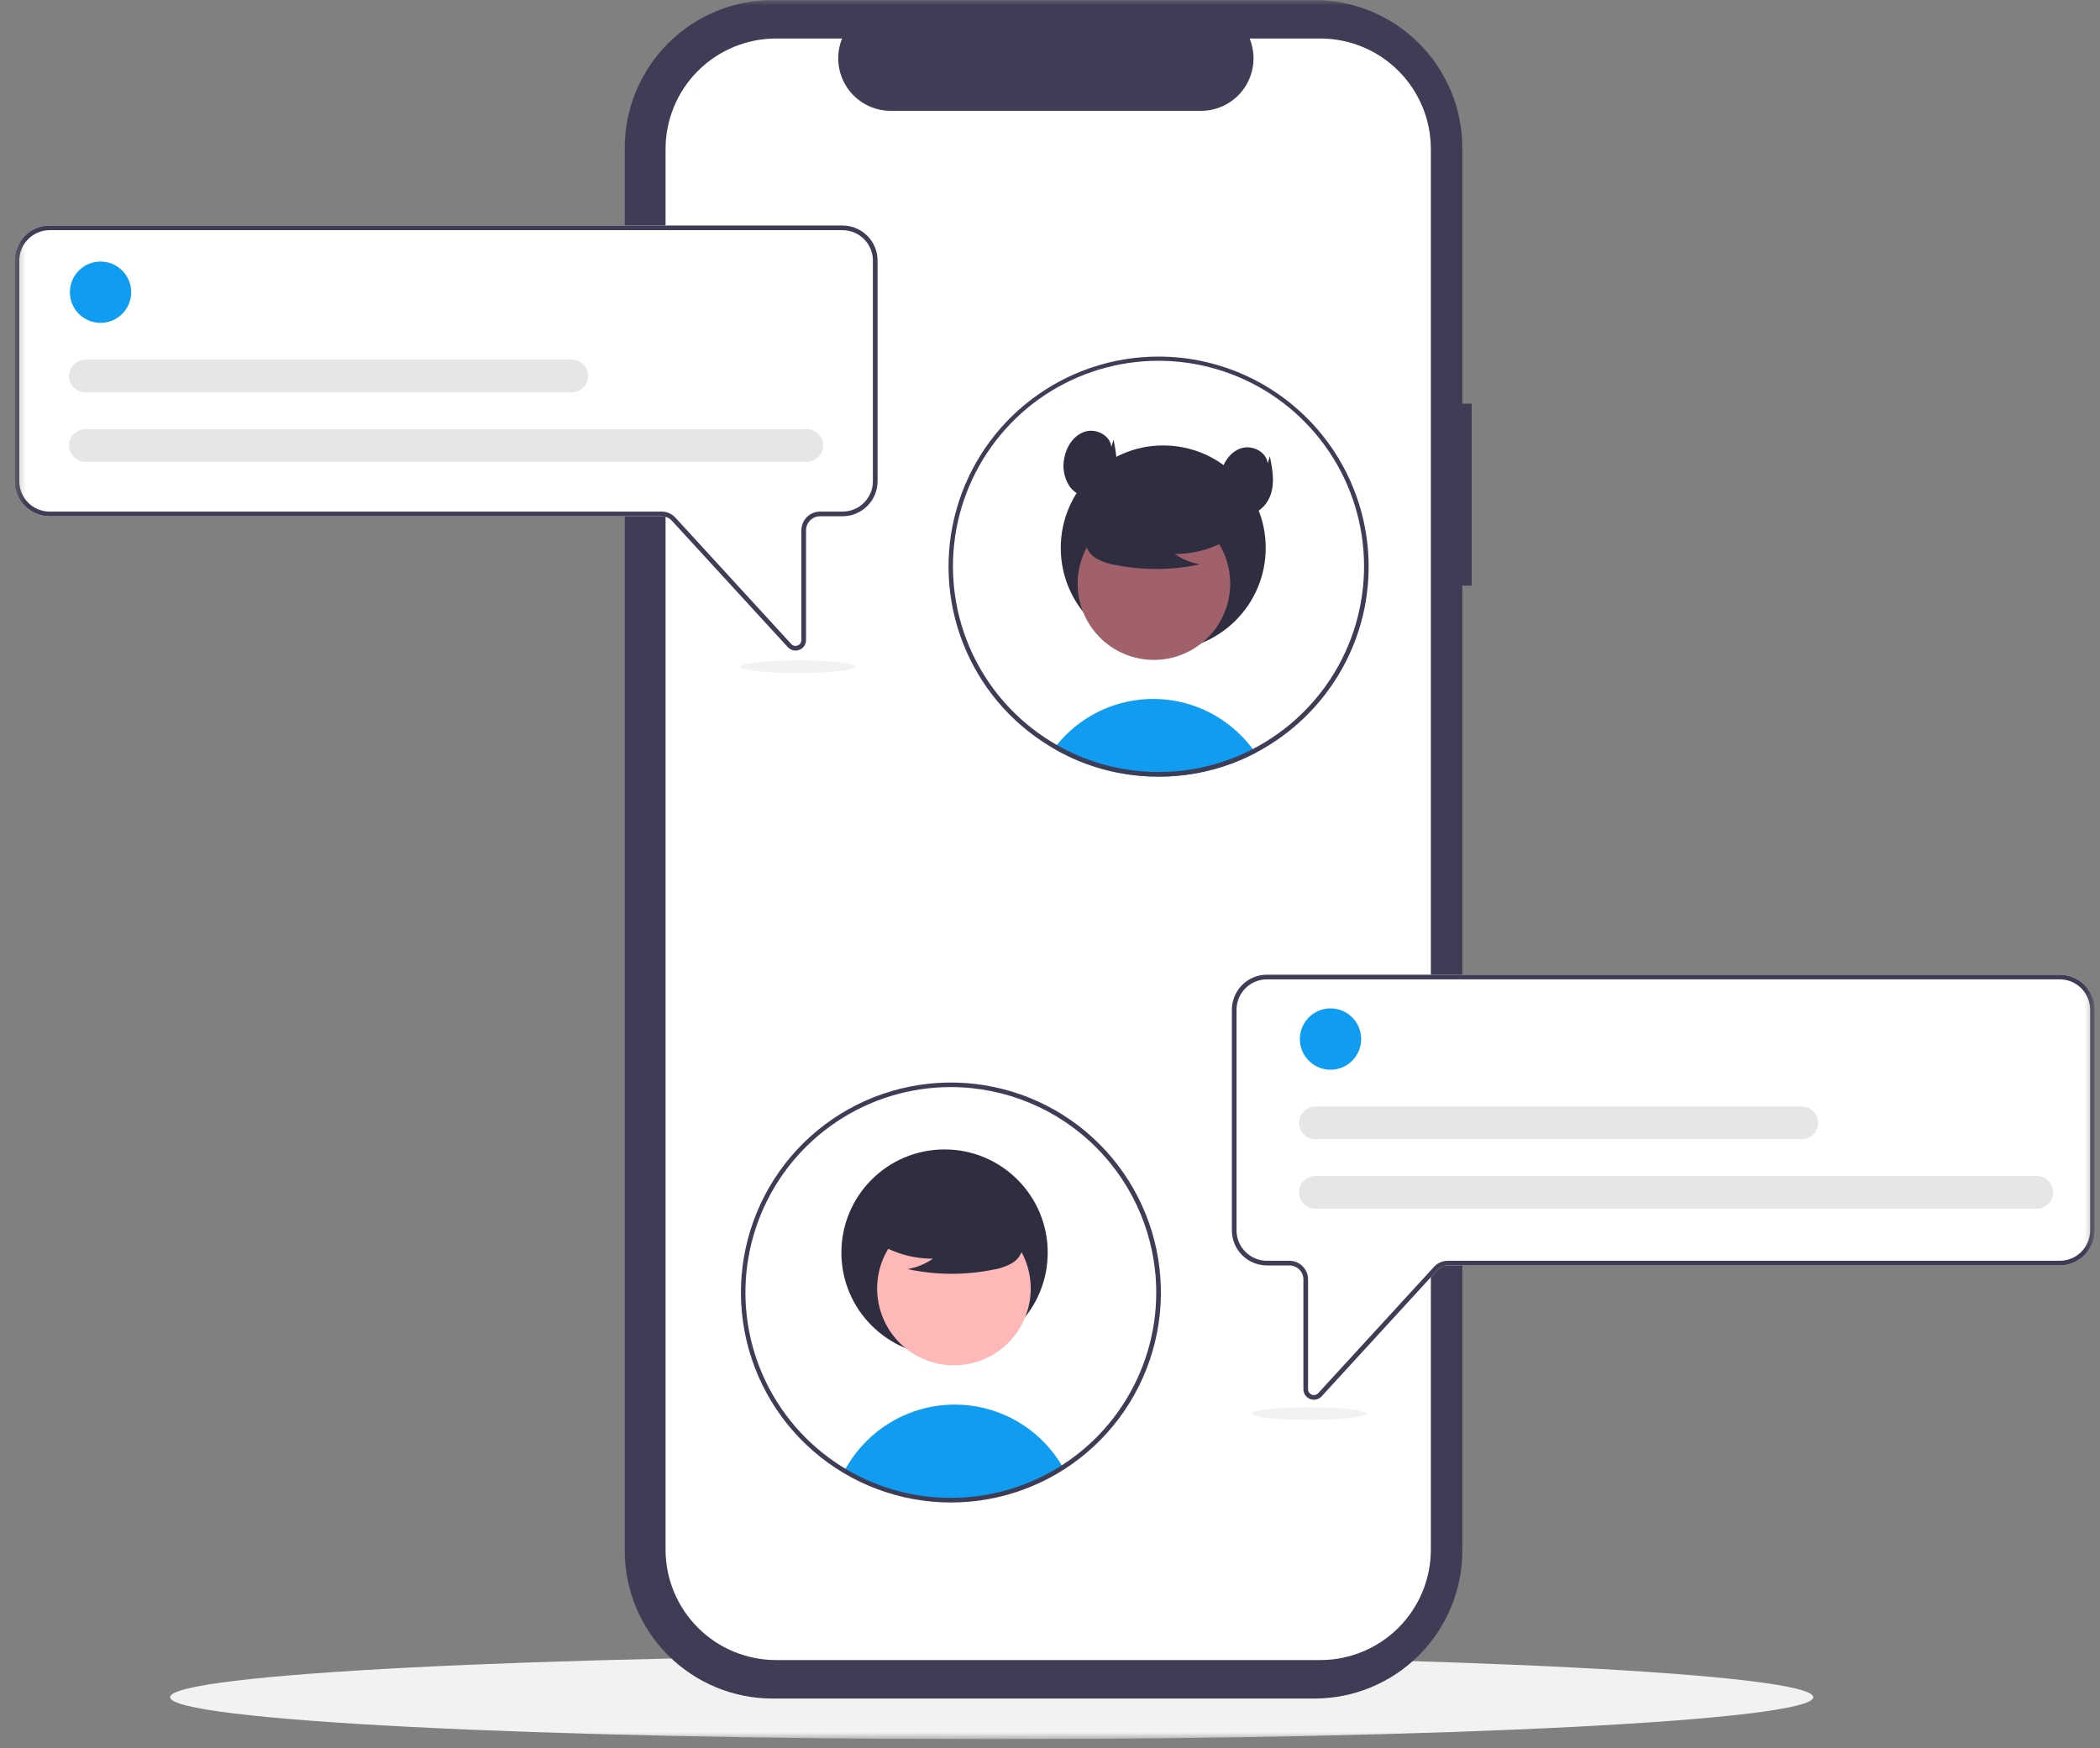 <svg viewBox="0 0 203 169" fill="none" xmlns="http://www.w3.org/2000/svg">
<rect x="0" y="0" width="203" height="169" fill="#808080" stroke="none"/>
<g clip-path="url(#clip0_2_7437)">
<g clip-path="url(#clip1_2_7437)">
<g clip-path="url(#clip2_2_7437)">
<mask id="mask0_2_7437" style="mask-type:luminance" maskUnits="userSpaceOnUse" x="1" y="0" width="202" height="169">
<path d="M202.5 0.003H1.413V168.128H202.5V0.003Z" fill="white"/>
</mask>
<g mask="url(#mask0_2_7437)">
<path d="M95.864 168.128C139.724 168.128 175.279 166.309 175.279 164.066C175.279 161.824 139.724 160.006 95.864 160.006C52.004 160.006 16.448 161.824 16.448 164.066C16.448 166.309 52.004 168.128 95.864 168.128Z" fill="#F2F2F2"/>
<path d="M142.262 39.022H141.36V14.307C141.36 10.514 139.853 6.875 137.17 4.193C134.488 1.51 130.849 0.003 127.056 0.003H74.694C70.9 0.003 67.262 1.51 64.579 4.193C61.897 6.875 60.39 10.513 60.39 14.307V149.895C60.39 153.687 61.897 157.326 64.579 160.009C67.262 162.692 70.9 164.198 74.694 164.198H127.056C130.849 164.198 134.488 162.692 137.17 160.009C139.853 157.326 141.36 153.689 141.36 149.895V56.614H142.262V39.022Z" fill="#3F3D56"/>
<path d="M138.315 14.406V149.793C138.315 152.628 137.19 155.344 135.186 157.348C133.183 159.351 130.466 160.476 127.632 160.476H75.02C72.186 160.476 69.469 159.351 67.466 157.348C65.463 155.344 64.337 152.628 64.337 149.793V14.406C64.337 11.573 65.463 8.856 67.466 6.853C69.469 4.849 72.186 3.724 75.02 3.724H81.402C81.089 4.494 80.969 5.33 81.054 6.158C81.14 6.986 81.427 7.78 81.891 8.47C82.355 9.161 82.982 9.727 83.716 10.118C84.451 10.51 85.27 10.715 86.102 10.715H116.099C116.931 10.715 117.75 10.51 118.485 10.118C119.219 9.727 119.845 9.161 120.31 8.47C120.774 7.78 121.061 6.986 121.146 6.158C121.232 5.33 121.112 4.494 120.799 3.724H127.632C130.466 3.724 133.183 4.849 135.186 6.853C137.19 8.856 138.315 11.573 138.315 14.406Z" fill="white"/>
<path d="M121.366 72.785C121.016 72.968 120.66 73.141 120.299 73.304C119.969 73.453 119.635 73.593 119.295 73.724C119.171 73.771 119.044 73.818 118.918 73.866C117.919 74.228 116.893 74.511 115.85 74.712C115.333 74.813 114.81 74.893 114.279 74.951C113.842 75.001 113.399 75.036 112.953 75.057C112.635 75.073 112.316 75.079 111.996 75.079C110.727 75.08 109.461 74.962 108.215 74.725C107.89 74.667 107.572 74.597 107.254 74.52C105.715 74.151 104.225 73.601 102.816 72.882C102.69 72.819 102.563 72.751 102.437 72.686C102.25 72.587 102.067 72.483 101.884 72.374C101.972 72.253 102.067 72.133 102.164 72.016C103.22 70.707 104.539 69.636 106.037 68.872C107.534 68.108 109.176 67.668 110.854 67.581C112.533 67.493 114.212 67.761 115.78 68.366C117.349 68.97 118.772 69.899 119.958 71.091C120.369 71.504 120.751 71.945 121.1 72.413C121.192 72.535 121.28 72.659 121.366 72.785Z" fill="#109CF1"/>
<path d="M112.446 62.875C117.918 62.875 122.353 58.439 122.353 52.968C122.353 47.497 117.918 43.062 112.446 43.062C106.975 43.062 102.54 47.497 102.54 52.968C102.54 58.439 106.975 62.875 112.446 62.875Z" fill="#2F2E41"/>
<path d="M115.081 62.889C118.654 60.936 119.968 56.456 118.014 52.883C116.061 49.31 111.581 47.997 108.008 49.95C104.435 51.903 103.122 56.383 105.075 59.956C107.028 63.529 111.508 64.842 115.081 62.889Z" fill="#A0616A"/>
<path d="M119.292 51.781C117.607 52.943 115.607 53.561 113.561 53.552C114.291 54.059 115.122 54.4 115.997 54.554C113.276 55.138 110.464 55.154 107.737 54.601C107.131 54.504 106.546 54.303 106.008 54.007C105.74 53.857 105.506 53.653 105.323 53.407C105.139 53.161 105.009 52.879 104.941 52.58C104.76 51.544 105.566 50.604 106.405 49.97C107.688 49.014 109.168 48.356 110.737 48.042C112.306 47.729 113.926 47.768 115.478 48.157C116.491 48.419 117.507 48.861 118.165 49.675C118.824 50.489 119.019 51.744 118.391 52.583L119.292 51.781Z" fill="#2F2E41"/>
<path d="M111.996 34.47C107.568 34.469 103.261 35.916 99.731 38.591C96.202 41.265 93.644 45.021 92.447 49.284C91.25 53.547 91.48 58.085 93.101 62.206C94.722 66.327 97.647 69.804 101.428 72.109L101.559 72.185C101.668 72.251 101.776 72.314 101.884 72.375C102.067 72.483 102.25 72.587 102.437 72.686C102.563 72.752 102.689 72.819 102.816 72.882C104.225 73.602 105.715 74.152 107.254 74.52C107.572 74.597 107.89 74.667 108.215 74.726C109.461 74.962 110.727 75.081 111.996 75.08C112.316 75.08 112.634 75.073 112.953 75.058C113.399 75.037 113.842 75.002 114.279 74.951C114.809 74.893 115.333 74.813 115.849 74.712C116.893 74.511 117.919 74.228 118.918 73.866C119.044 73.819 119.17 73.772 119.295 73.724C119.635 73.593 119.97 73.453 120.298 73.304C120.66 73.142 121.015 72.969 121.366 72.786C124.878 70.946 127.781 68.127 129.722 64.67C129.731 64.652 129.743 64.634 129.752 64.616C130.788 62.757 131.522 60.746 131.929 58.658C132.5 55.717 132.413 52.687 131.676 49.784C130.938 46.881 129.568 44.177 127.663 41.866C125.758 39.554 123.366 37.693 120.658 36.414C117.949 35.135 114.991 34.471 111.996 34.47ZM129.382 64.352C129.364 64.384 129.348 64.415 129.33 64.445C127.427 67.85 124.565 70.621 121.099 72.413C120.754 72.594 120.403 72.763 120.046 72.921C119.75 73.054 119.448 73.18 119.143 73.298C119.015 73.347 118.884 73.397 118.753 73.442C117.89 73.757 117.006 74.011 116.107 74.2C115.44 74.342 114.766 74.448 114.087 74.518C113.67 74.563 113.246 74.595 112.819 74.611C112.546 74.622 112.271 74.629 111.996 74.629C110.768 74.63 109.543 74.516 108.337 74.288C107.603 74.153 106.877 73.975 106.164 73.756C105.077 73.42 104.021 72.992 103.008 72.476C102.89 72.415 102.773 72.355 102.658 72.291C102.493 72.203 102.326 72.113 102.164 72.016C102.042 71.948 101.92 71.876 101.801 71.804C101.731 71.763 101.661 71.721 101.591 71.678C98.275 69.642 95.631 66.677 93.985 63.151C92.339 59.626 91.764 55.695 92.332 51.846C92.9 47.997 94.586 44.399 97.18 41.499C99.774 38.599 103.162 36.525 106.924 35.533C110.686 34.541 114.657 34.676 118.343 35.92C122.03 37.165 125.27 39.464 127.661 42.533C130.053 45.602 131.491 49.306 131.797 53.184C132.102 57.063 131.263 60.946 129.382 64.352Z" fill="#3F3D56"/>
<path d="M107.43 43.198C107.323 42.078 105.95 41.388 104.876 41.726C103.802 42.065 103.097 43.146 102.884 44.252C102.782 44.717 102.772 45.198 102.856 45.668C102.94 46.137 103.116 46.585 103.373 46.986C103.916 47.767 104.913 48.255 105.843 48.057C106.905 47.83 107.641 46.793 107.852 45.728C108.062 44.663 107.853 43.565 107.644 42.499L107.43 43.198Z" fill="#2F2E41"/>
<path d="M122.542 44.8C122.435 43.679 121.062 42.989 119.988 43.328C118.915 43.666 118.21 44.747 117.996 45.853C117.894 46.319 117.884 46.8 117.968 47.269C118.052 47.739 118.227 48.187 118.485 48.588C119.028 49.369 120.025 49.856 120.955 49.658C122.017 49.432 122.753 48.395 122.964 47.33C123.174 46.264 122.965 45.166 122.756 44.101L122.542 44.8Z" fill="#2F2E41"/>
<path d="M76.899 62.89C76.759 62.889 76.62 62.86 76.491 62.803C76.363 62.746 76.248 62.663 76.153 62.559L64.958 50.346C64.831 50.208 64.676 50.097 64.504 50.022C64.333 49.946 64.147 49.907 63.959 49.907H4.799C3.901 49.906 3.041 49.549 2.406 48.914C1.771 48.279 1.414 47.418 1.413 46.52V25.186C1.414 24.288 1.771 23.427 2.406 22.793C3.041 22.158 3.901 21.801 4.799 21.8H81.445C82.343 21.801 83.204 22.158 83.839 22.793C84.474 23.427 84.831 24.288 84.832 25.186V46.52C84.831 47.418 84.474 48.279 83.839 48.914C83.204 49.549 82.343 49.906 81.445 49.907H79.272C78.913 49.907 78.569 50.05 78.315 50.304C78.061 50.558 77.918 50.902 77.918 51.262V61.873C77.918 62.078 77.857 62.278 77.741 62.447C77.626 62.616 77.461 62.746 77.27 62.819C77.152 62.866 77.026 62.89 76.899 62.89Z" fill="white"/>
<path d="M76.899 62.89C76.759 62.889 76.62 62.86 76.491 62.803C76.363 62.746 76.248 62.663 76.153 62.559L64.958 50.346C64.831 50.208 64.676 50.097 64.504 50.022C64.333 49.946 64.147 49.907 63.959 49.907H4.799C3.901 49.906 3.041 49.549 2.406 48.914C1.771 48.279 1.414 47.418 1.413 46.52V25.186C1.414 24.288 1.771 23.427 2.406 22.793C3.041 22.158 3.901 21.801 4.799 21.8H81.445C82.343 21.801 83.204 22.158 83.839 22.793C84.474 23.427 84.831 24.288 84.832 25.186V46.52C84.831 47.418 84.474 48.279 83.839 48.914C83.204 49.549 82.343 49.906 81.445 49.907H79.272C78.913 49.907 78.569 50.05 78.315 50.304C78.061 50.558 77.918 50.902 77.918 51.262V61.873C77.918 62.078 77.857 62.278 77.741 62.447C77.626 62.616 77.461 62.746 77.27 62.819C77.152 62.866 77.026 62.89 76.899 62.89ZM4.799 22.251C4.021 22.252 3.275 22.561 2.725 23.112C2.174 23.662 1.865 24.408 1.864 25.186V46.52C1.865 47.299 2.174 48.045 2.725 48.595C3.275 49.145 4.021 49.455 4.799 49.456H63.959C64.209 49.456 64.457 49.508 64.686 49.609C64.915 49.709 65.121 49.857 65.29 50.041L76.486 62.254C76.563 62.338 76.663 62.397 76.774 62.423C76.885 62.449 77.001 62.44 77.106 62.399C77.213 62.358 77.304 62.285 77.368 62.192C77.432 62.098 77.466 61.987 77.466 61.873V51.262C77.467 50.783 77.657 50.324 77.996 49.985C78.335 49.647 78.794 49.456 79.272 49.456H81.445C82.224 49.455 82.969 49.145 83.52 48.595C84.07 48.045 84.379 47.299 84.38 46.52V25.186C84.379 24.408 84.07 23.662 83.52 23.112C82.969 22.561 82.224 22.252 81.445 22.251H4.799Z" fill="#3F3D56"/>
<path d="M9.719 31.211C11.355 31.211 12.682 29.885 12.682 28.248C12.682 26.612 11.355 25.285 9.719 25.285C8.083 25.285 6.756 26.612 6.756 28.248C6.756 29.885 8.083 31.211 9.719 31.211Z" fill="#109CF1"/>
<path d="M77.988 44.644H8.256C8.048 44.644 7.843 44.604 7.651 44.524C7.459 44.445 7.284 44.329 7.137 44.182C6.99 44.035 6.874 43.861 6.794 43.669C6.715 43.477 6.674 43.271 6.674 43.064C6.674 42.856 6.715 42.651 6.794 42.459C6.874 42.267 6.99 42.092 7.137 41.946C7.284 41.799 7.459 41.682 7.651 41.603C7.843 41.524 8.048 41.483 8.256 41.483H77.988C78.407 41.484 78.808 41.651 79.105 41.947C79.4 42.243 79.567 42.645 79.567 43.064C79.567 43.483 79.4 43.884 79.105 44.181C78.808 44.477 78.407 44.644 77.988 44.644Z" fill="#E6E6E6"/>
<path d="M55.271 37.927H8.256C8.048 37.928 7.843 37.887 7.651 37.808C7.459 37.728 7.284 37.612 7.137 37.465C6.99 37.318 6.874 37.144 6.794 36.952C6.715 36.76 6.674 36.555 6.674 36.347C6.674 36.139 6.715 35.934 6.794 35.742C6.874 35.55 6.99 35.376 7.137 35.229C7.284 35.082 7.459 34.966 7.651 34.886C7.843 34.807 8.048 34.766 8.256 34.767H55.271C55.69 34.767 56.092 34.933 56.389 35.23C56.685 35.526 56.851 35.928 56.851 36.347C56.851 36.766 56.685 37.168 56.389 37.464C56.092 37.761 55.69 37.927 55.271 37.927Z" fill="#E6E6E6"/>
<path d="M126.643 135.241C126.451 135.168 126.287 135.038 126.171 134.869C126.056 134.7 125.994 134.5 125.995 134.295V123.683C125.995 123.324 125.852 122.98 125.598 122.726C125.344 122.472 125 122.329 124.64 122.329H122.468C121.57 122.328 120.709 121.971 120.074 121.336C119.439 120.701 119.082 119.84 119.081 118.942V97.608C119.082 96.71 119.439 95.849 120.074 95.215C120.709 94.58 121.57 94.223 122.468 94.222H199.114C200.012 94.223 200.872 94.58 201.507 95.215C202.141 95.849 202.499 96.71 202.5 97.608V118.942C202.499 119.84 202.141 120.701 201.507 121.336C200.872 121.971 200.012 122.328 199.114 122.329H139.954C139.766 122.329 139.58 122.368 139.408 122.444C139.237 122.519 139.082 122.63 138.955 122.768L127.76 134.981C127.665 135.085 127.55 135.168 127.422 135.225C127.293 135.282 127.154 135.311 127.014 135.312C126.887 135.311 126.761 135.288 126.643 135.241Z" fill="white"/>
<path d="M126.643 135.241C126.451 135.168 126.287 135.038 126.171 134.869C126.056 134.7 125.994 134.5 125.995 134.295V123.683C125.995 123.324 125.852 122.98 125.598 122.726C125.344 122.472 125 122.329 124.64 122.329H122.468C121.57 122.328 120.709 121.971 120.074 121.336C119.439 120.701 119.082 119.84 119.081 118.942V97.608C119.082 96.71 119.439 95.849 120.074 95.215C120.709 94.58 121.57 94.223 122.468 94.222H199.114C200.012 94.223 200.872 94.58 201.507 95.215C202.141 95.849 202.499 96.71 202.5 97.608V118.942C202.499 119.84 202.141 120.701 201.507 121.336C200.872 121.971 200.012 122.328 199.114 122.329H139.954C139.766 122.329 139.58 122.368 139.408 122.444C139.237 122.519 139.082 122.63 138.955 122.768L127.76 134.981C127.665 135.085 127.55 135.168 127.422 135.225C127.293 135.282 127.154 135.311 127.014 135.312C126.887 135.311 126.761 135.288 126.643 135.241ZM122.468 94.673C121.689 94.674 120.943 94.983 120.393 95.534C119.843 96.084 119.533 96.83 119.532 97.608V118.942C119.533 119.721 119.843 120.467 120.393 121.017C120.943 121.567 121.689 121.877 122.468 121.878H124.64C125.119 121.878 125.578 122.069 125.917 122.407C126.255 122.746 126.446 123.205 126.446 123.683V134.295C126.446 134.408 126.481 134.52 126.545 134.613C126.609 134.707 126.7 134.78 126.806 134.821C126.912 134.862 127.028 134.87 127.139 134.845C127.25 134.819 127.35 134.76 127.427 134.676L138.623 122.463C138.792 122.279 138.998 122.132 139.227 122.031C139.456 121.93 139.704 121.878 139.954 121.878H199.114C199.891 121.877 200.638 121.567 201.189 121.017C201.738 120.467 202.047 119.721 202.049 118.942V97.608C202.047 96.83 201.738 96.084 201.189 95.534C200.638 94.983 199.891 94.674 199.114 94.673H122.468Z" fill="#3F3D56"/>
<path d="M102.753 141.847C99.61 143.86 95.968 144.957 92.236 145.017C88.504 145.076 84.83 144.095 81.624 142.183C82.188 141.134 82.903 140.173 83.745 139.329C85.045 138.023 86.627 137.033 88.369 136.434C90.112 135.834 91.968 135.643 93.796 135.873C95.624 136.103 97.375 136.749 98.915 137.762C100.454 138.775 101.741 140.126 102.676 141.714C102.701 141.757 102.728 141.802 102.753 141.847Z" fill="#109CF1"/>
<path d="M91.306 131.059C96.814 131.059 101.279 126.594 101.279 121.087C101.279 115.579 96.814 111.114 91.306 111.114C85.799 111.114 81.334 115.579 81.334 121.087C81.334 126.594 85.799 131.059 91.306 131.059Z" fill="#2F2E41"/>
<path d="M98.727 128.12C100.693 124.524 99.371 120.014 95.774 118.048C92.177 116.081 87.668 117.403 85.701 121C83.735 124.597 85.057 129.107 88.654 131.073C92.251 133.039 96.76 131.717 98.727 128.12Z" fill="#FFB8B8"/>
<path d="M84.415 119.891C86.111 121.061 88.124 121.683 90.184 121.674C89.449 122.184 88.613 122.528 87.732 122.683C90.471 123.271 93.302 123.286 96.047 122.73C96.657 122.632 97.246 122.43 97.787 122.132C98.057 121.981 98.292 121.776 98.477 121.528C98.663 121.28 98.793 120.997 98.862 120.695C99.044 119.653 98.232 118.706 97.388 118.068C96.096 117.106 94.606 116.443 93.027 116.128C91.447 115.812 89.817 115.851 88.255 116.243C87.234 116.507 86.212 116.952 85.549 117.772C84.887 118.591 84.691 119.854 85.322 120.698L84.415 119.891Z" fill="#2F2E41"/>
<path d="M91.917 145.245C87.033 145.243 82.313 143.481 78.623 140.281C74.934 137.081 72.522 132.658 71.829 127.824C71.137 122.989 72.211 118.067 74.854 113.96C77.497 109.853 81.533 106.837 86.22 105.465C90.907 104.093 95.932 104.457 100.373 106.49C104.813 108.523 108.372 112.089 110.396 116.534C112.42 120.978 112.774 126.004 111.393 130.688C110.011 135.373 106.987 139.402 102.875 142.038C99.605 144.133 95.801 145.247 91.917 145.245ZM91.917 105.086C87.989 105.086 84.15 106.25 80.885 108.432C77.619 110.613 75.074 113.714 73.571 117.342C72.068 120.971 71.674 124.963 72.44 128.815C73.206 132.667 75.098 136.205 77.875 138.982C80.652 141.759 84.19 143.65 88.041 144.416C91.893 145.183 95.886 144.789 99.514 143.286C103.142 141.783 106.243 139.238 108.425 135.972C110.607 132.706 111.771 128.867 111.771 124.94C111.765 119.676 109.671 114.63 105.949 110.908C102.227 107.186 97.18 105.092 91.917 105.086Z" fill="#3F3D56"/>
<path d="M128.617 103.408C130.253 103.408 131.58 102.081 131.58 100.445C131.58 98.808 130.253 97.481 128.617 97.481C126.98 97.481 125.654 98.808 125.654 100.445C125.654 102.081 126.98 103.408 128.617 103.408Z" fill="#109CF1"/>
<path d="M196.886 116.84H127.154C126.946 116.841 126.74 116.8 126.548 116.721C126.356 116.641 126.182 116.525 126.035 116.378C125.888 116.231 125.772 116.057 125.692 115.865C125.612 115.673 125.572 115.468 125.572 115.26C125.572 115.052 125.612 114.847 125.692 114.655C125.772 114.463 125.888 114.289 126.035 114.142C126.182 113.995 126.356 113.879 126.548 113.799C126.74 113.72 126.946 113.679 127.154 113.68H196.886C197.305 113.68 197.707 113.846 198.004 114.142C198.3 114.439 198.466 114.841 198.466 115.26C198.466 115.679 198.3 116.081 198.004 116.377C197.707 116.674 197.305 116.84 196.886 116.84Z" fill="#E6E6E6"/>
<path d="M174.168 110.123H127.154C126.946 110.124 126.74 110.083 126.548 110.004C126.356 109.924 126.182 109.808 126.035 109.661C125.888 109.514 125.772 109.34 125.692 109.148C125.612 108.957 125.572 108.751 125.572 108.543C125.572 108.335 125.612 108.13 125.692 107.938C125.772 107.746 125.888 107.572 126.035 107.425C126.182 107.278 126.356 107.162 126.548 107.083C126.74 107.003 126.946 106.963 127.154 106.963H174.168C174.587 106.963 174.989 107.13 175.285 107.426C175.58 107.723 175.747 108.124 175.747 108.543C175.747 108.962 175.58 109.364 175.285 109.66C174.989 109.956 174.587 110.123 174.168 110.123Z" fill="#E6E6E6"/>
<path d="M126.547 137.261C129.6 137.261 132.076 136.987 132.076 136.648C132.076 136.309 129.6 136.034 126.547 136.034C123.494 136.034 121.019 136.309 121.019 136.648C121.019 136.987 123.494 137.261 126.547 137.261Z" fill="#F2F2F2"/>
<path d="M77.138 65.065C80.191 65.065 82.666 64.79 82.666 64.451C82.666 64.113 80.191 63.838 77.138 63.838C74.085 63.838 71.61 64.113 71.61 64.451C71.61 64.79 74.085 65.065 77.138 65.065Z" fill="#F2F2F2"/>
</g>
</g>
</g>
</g>
<defs>
<clipPath id="clip0_2_7437">
<rect width="201.75" height="168.13" fill="white" transform="translate(0.75)"/>
</clipPath>
<clipPath id="clip1_2_7437">
<rect width="201.75" height="168.13" fill="white" transform="translate(0.75)"/>
</clipPath>
<clipPath id="clip2_2_7437">
<rect width="201.75" height="168.125" fill="white" transform="translate(0.75 0.003)"/>
</clipPath>
</defs>
</svg>
